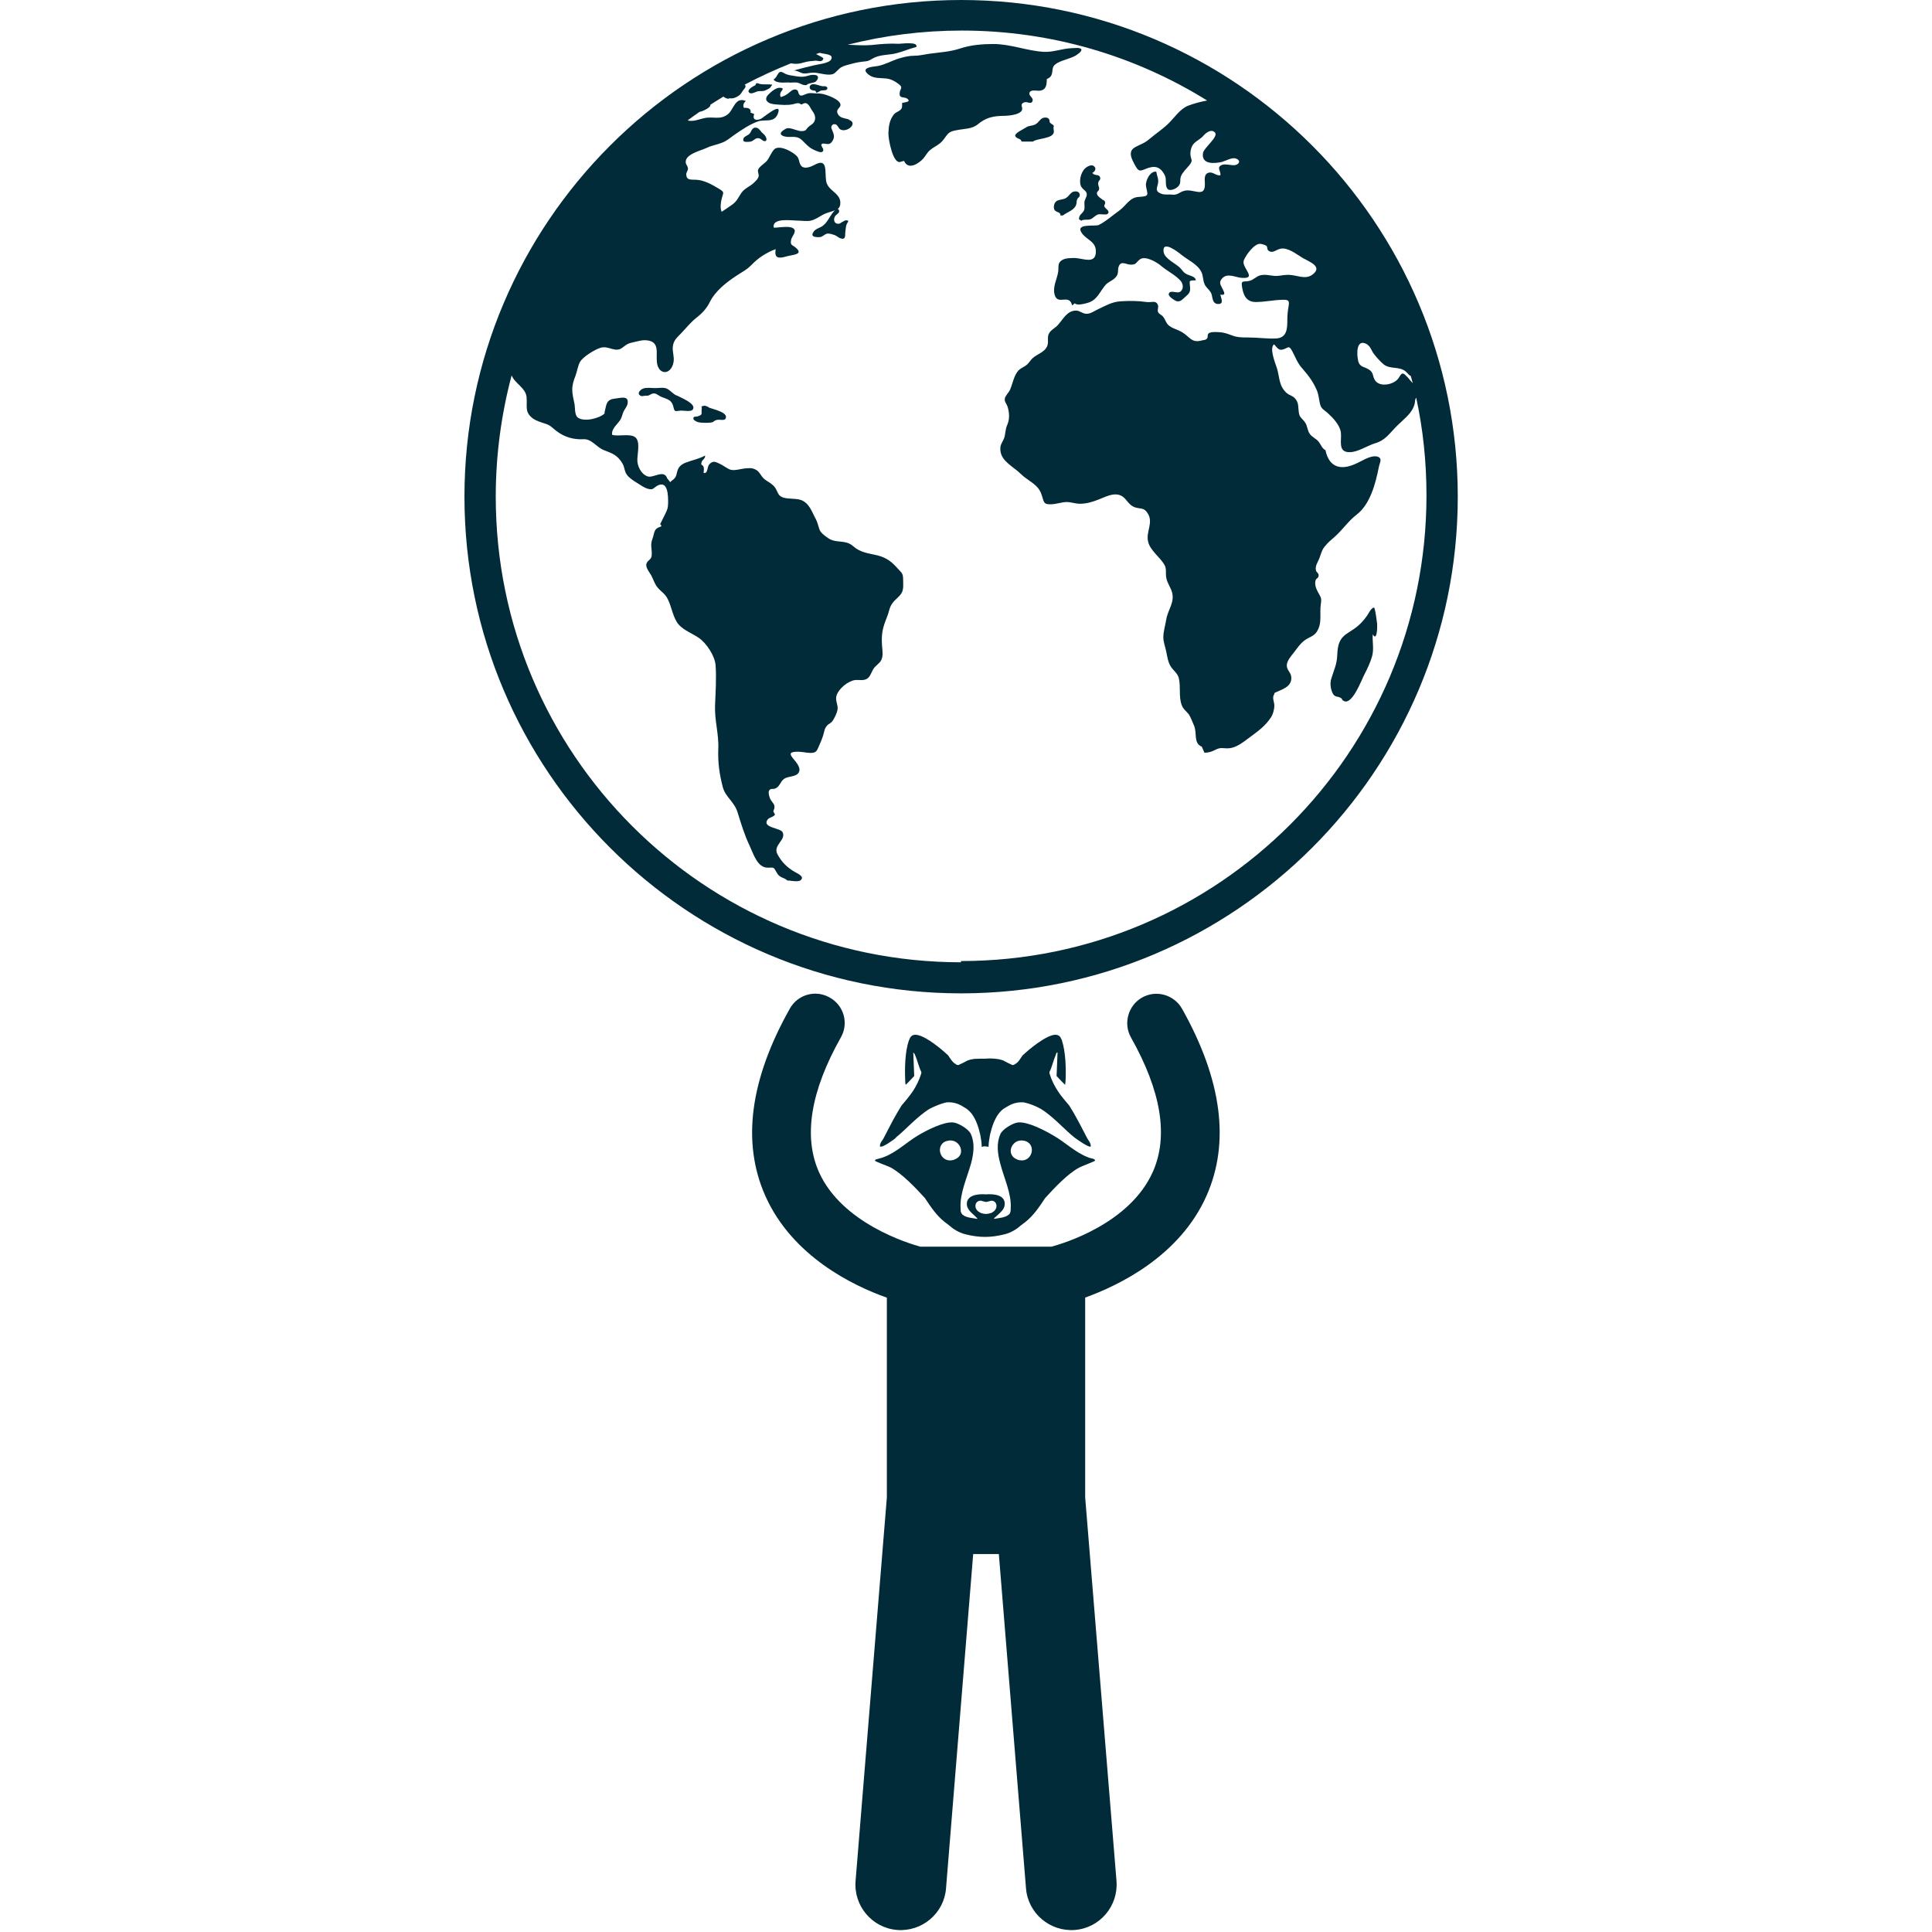 <svg width="50" height="50" viewBox="0 0 50 50" fill="none" xmlns="http://www.w3.org/2000/svg">
<path d="M22.952 33.581V38.751L22.142 48.681C22.091 49.327 22.572 49.896 23.218 49.947C23.863 49.997 24.433 49.516 24.483 48.871L25.186 40.219H25.85L26.553 48.871C26.604 49.516 27.173 49.997 27.819 49.947C28.464 49.896 28.945 49.327 28.895 48.681L28.084 38.751V33.581C28.945 33.27 30.527 32.517 31.224 30.948C31.837 29.568 31.622 27.942 30.591 26.106C30.382 25.739 29.92 25.613 29.559 25.815C29.198 26.018 29.065 26.486 29.268 26.847C30.053 28.239 30.243 29.404 29.838 30.321C29.243 31.669 27.515 32.182 27.211 32.264H23.819C23.521 32.182 21.787 31.663 21.192 30.328C20.787 29.41 20.977 28.239 21.762 26.847C21.971 26.48 21.838 26.018 21.471 25.815C21.104 25.606 20.642 25.739 20.439 26.106C19.408 27.942 19.192 29.568 19.806 30.948C20.503 32.517 22.085 33.277 22.945 33.581H22.952Z" fill="#012B38"/>
<path d="M28.34 30.005C28.309 29.992 28.252 29.98 28.207 29.967C28.189 29.967 28.17 29.954 28.151 29.948C27.822 29.821 27.562 29.556 27.258 29.385C27.043 29.258 26.6 29.024 26.347 29.049C26.214 29.062 25.948 29.22 25.891 29.347C25.784 29.587 25.815 29.847 25.885 30.106C25.986 30.499 26.182 30.897 26.157 31.271C26.157 31.309 26.157 31.347 26.144 31.378C26.144 31.385 26.138 31.397 26.132 31.404C26.132 31.416 26.119 31.423 26.106 31.435C26.094 31.442 26.081 31.454 26.068 31.461C25.98 31.517 25.828 31.524 25.739 31.543C25.739 31.543 25.733 31.543 25.727 31.543C25.727 31.517 25.739 31.517 25.746 31.511C25.803 31.461 25.878 31.397 25.936 31.328C25.967 31.29 25.992 31.245 25.999 31.195C26.037 30.935 25.746 30.891 25.512 30.91C25.277 30.891 24.992 30.942 25.024 31.195C25.03 31.239 25.056 31.283 25.081 31.321C25.138 31.391 25.22 31.454 25.271 31.511C25.284 31.524 25.296 31.524 25.29 31.543C25.29 31.543 25.284 31.543 25.277 31.543C25.189 31.524 25.037 31.517 24.948 31.461C24.936 31.454 24.923 31.442 24.91 31.435C24.904 31.429 24.898 31.416 24.885 31.404C24.885 31.397 24.872 31.385 24.872 31.378C24.86 31.347 24.86 31.302 24.86 31.271C24.834 30.891 25.024 30.492 25.132 30.106C25.201 29.84 25.233 29.587 25.125 29.347C25.069 29.22 24.803 29.062 24.67 29.049C24.423 29.024 23.98 29.252 23.758 29.385C23.461 29.562 23.195 29.828 22.866 29.948C22.847 29.954 22.828 29.961 22.809 29.967C22.765 29.98 22.714 29.992 22.676 30.005C22.663 30.005 22.645 30.018 22.645 30.037C22.645 30.062 22.993 30.182 23.05 30.214C23.341 30.372 23.683 30.726 23.936 31.005C24.087 31.233 24.233 31.454 24.448 31.625C24.48 31.65 24.518 31.676 24.549 31.701C24.67 31.809 24.809 31.897 24.98 31.942C25.157 31.986 25.322 32.011 25.486 32.011H25.499C25.663 32.011 25.828 31.986 26.005 31.942C26.176 31.897 26.315 31.809 26.436 31.701C26.467 31.676 26.505 31.65 26.537 31.625C26.752 31.454 26.898 31.233 27.049 31.005C27.302 30.726 27.644 30.366 27.935 30.214C27.992 30.182 28.334 30.056 28.34 30.037C28.34 30.018 28.328 30.011 28.309 30.005H28.34ZM24.701 30.011C24.36 30.131 24.201 29.701 24.436 29.556C24.467 29.537 24.512 29.524 24.556 29.518C24.746 29.492 24.879 29.651 24.872 29.796C24.872 29.885 24.815 29.967 24.695 30.011H24.701ZM25.632 31.397C25.632 31.397 25.632 31.397 25.625 31.397C25.594 31.41 25.562 31.416 25.524 31.416H25.505C25.474 31.416 25.436 31.41 25.404 31.397C25.404 31.397 25.404 31.397 25.398 31.397C25.372 31.385 25.347 31.372 25.328 31.359C25.189 31.264 25.233 31.062 25.391 31.075C25.404 31.075 25.416 31.081 25.429 31.087C25.454 31.093 25.492 31.1 25.518 31.106C25.543 31.106 25.581 31.093 25.606 31.087C25.619 31.087 25.632 31.081 25.644 31.075C25.803 31.062 25.841 31.264 25.708 31.359C25.682 31.372 25.663 31.391 25.638 31.397H25.632ZM26.334 30.011C26.214 29.967 26.163 29.885 26.157 29.796C26.151 29.651 26.284 29.492 26.474 29.518C26.524 29.524 26.562 29.537 26.594 29.556C26.828 29.701 26.67 30.131 26.328 30.011H26.334Z" fill="#012B38"/>
<path d="M23.18 29.442C23.433 29.245 23.73 28.897 24.059 28.695C24.198 28.625 24.35 28.562 24.489 28.53C24.629 28.518 24.768 28.543 24.913 28.632C24.933 28.644 24.945 28.651 24.964 28.663C25.034 28.701 25.091 28.758 25.141 28.815C25.262 28.973 25.325 29.176 25.369 29.366C25.388 29.467 25.407 29.575 25.407 29.682C25.413 29.682 25.42 29.682 25.426 29.676C25.451 29.669 25.471 29.663 25.496 29.669C25.496 29.669 25.54 29.669 25.565 29.676C25.572 29.676 25.578 29.676 25.584 29.682C25.584 29.575 25.603 29.473 25.622 29.366C25.667 29.176 25.73 28.973 25.85 28.815C25.901 28.752 25.958 28.695 26.027 28.663C26.04 28.651 26.059 28.644 26.078 28.632C26.224 28.543 26.363 28.518 26.502 28.53C26.648 28.562 26.793 28.619 26.932 28.695C27.262 28.897 27.559 29.245 27.812 29.442C27.863 29.48 28.186 29.714 28.23 29.669C28.23 29.619 28.211 29.568 28.179 29.524C28.16 29.499 28.148 29.473 28.135 29.454C28.021 29.233 27.907 29.011 27.787 28.802C27.749 28.739 27.711 28.676 27.673 28.613C27.572 28.492 27.47 28.378 27.382 28.245C27.287 28.1 27.211 27.948 27.16 27.777C27.16 27.771 27.16 27.765 27.16 27.758C27.16 27.758 27.16 27.752 27.16 27.745C27.23 27.6 27.262 27.442 27.325 27.296C27.331 27.277 27.337 27.233 27.369 27.239L27.357 27.543L27.344 27.847C27.382 27.885 27.42 27.929 27.458 27.967C27.458 27.967 27.464 27.973 27.47 27.98C27.502 28.011 27.534 28.043 27.565 28.075C27.572 28.03 27.578 27.967 27.578 27.942C27.591 27.651 27.578 27.214 27.483 26.929C27.483 26.916 27.47 26.898 27.464 26.885C27.42 26.771 27.325 26.765 27.217 26.796C27.008 26.86 26.679 27.113 26.464 27.315C26.439 27.353 26.407 27.398 26.382 27.435C26.35 27.48 26.312 27.518 26.262 27.543C26.249 27.556 26.236 27.562 26.217 27.562C26.211 27.562 26.205 27.562 26.198 27.562C26.116 27.524 26.034 27.486 25.958 27.442C25.901 27.423 25.85 27.41 25.787 27.404C25.692 27.391 25.597 27.391 25.502 27.398C25.407 27.398 25.312 27.398 25.217 27.404C25.16 27.41 25.103 27.423 25.047 27.442C24.971 27.486 24.888 27.524 24.806 27.562C24.8 27.562 24.793 27.562 24.787 27.562C24.768 27.562 24.755 27.562 24.743 27.543C24.692 27.518 24.654 27.48 24.622 27.435C24.591 27.398 24.566 27.353 24.54 27.315C24.325 27.113 24.002 26.86 23.787 26.796C23.679 26.765 23.584 26.771 23.54 26.885C23.54 26.898 23.527 26.916 23.521 26.929C23.42 27.22 23.414 27.651 23.426 27.942C23.426 27.967 23.426 28.03 23.439 28.075C23.471 28.043 23.502 28.018 23.534 27.98C23.534 27.98 23.54 27.973 23.547 27.967C23.584 27.929 23.622 27.885 23.66 27.847L23.648 27.543L23.635 27.239C23.635 27.239 23.673 27.271 23.679 27.296C23.743 27.442 23.774 27.6 23.844 27.745C23.844 27.745 23.844 27.752 23.844 27.758C23.844 27.765 23.844 27.771 23.844 27.777C23.793 27.942 23.717 28.1 23.622 28.245C23.534 28.372 23.433 28.492 23.331 28.613C23.293 28.676 23.255 28.739 23.217 28.802C23.091 29.018 22.983 29.239 22.869 29.454C22.857 29.48 22.838 29.505 22.825 29.524C22.793 29.568 22.768 29.613 22.774 29.669C22.825 29.72 23.142 29.486 23.192 29.442H23.18Z" fill="#012B38"/>
<path d="M24.873 0C17.785 0 12.02 5.766 12.02 12.854C12.02 19.942 17.785 25.708 24.873 25.708C31.962 25.708 37.727 19.942 37.727 12.854C37.727 5.766 31.968 0 24.873 0ZM35.385 8.917C35.474 8.974 35.493 9.075 35.55 9.151C35.62 9.246 35.721 9.354 35.809 9.43C35.987 9.569 36.227 9.468 36.392 9.626C36.449 9.683 36.468 9.708 36.512 9.734C36.531 9.797 36.544 9.86 36.563 9.917C36.499 9.854 36.449 9.778 36.392 9.727C36.284 9.613 36.265 9.677 36.196 9.784C36.088 9.949 35.727 10.031 35.594 9.854C35.506 9.74 35.569 9.639 35.404 9.55C35.291 9.487 35.189 9.493 35.151 9.348C35.107 9.164 35.094 8.734 35.392 8.917H35.385ZM24.873 24.904C18.222 24.904 12.83 19.512 12.83 12.854C12.83 11.772 12.975 10.715 13.241 9.715C13.33 9.93 13.602 10.037 13.627 10.272C13.652 10.512 13.564 10.664 13.798 10.835C13.893 10.898 14.007 10.93 14.121 10.968C14.26 11.012 14.292 11.075 14.405 11.158C14.614 11.316 14.848 11.379 15.095 11.367C15.317 11.354 15.424 11.569 15.633 11.651C15.848 11.734 15.981 11.778 16.108 11.993C16.171 12.094 16.152 12.189 16.222 12.284C16.285 12.373 16.399 12.442 16.488 12.499C16.57 12.55 16.677 12.626 16.773 12.651C16.905 12.689 16.912 12.626 17.013 12.569C17.291 12.423 17.291 12.835 17.291 13.006C17.291 13.145 17.266 13.202 17.209 13.316L17.083 13.569C17.083 13.569 17.127 13.582 17.108 13.626C16.912 13.683 16.95 13.765 16.886 13.942C16.823 14.113 16.874 14.183 16.867 14.354C16.867 14.493 16.76 14.487 16.728 14.594C16.703 14.683 16.81 14.816 16.855 14.892C16.905 14.987 16.95 15.132 17.026 15.214C17.127 15.328 17.215 15.366 17.285 15.512C17.386 15.714 17.418 15.999 17.57 16.17C17.703 16.316 17.924 16.398 18.082 16.506C18.285 16.645 18.5 16.974 18.519 17.214C18.544 17.562 18.519 17.892 18.506 18.246C18.488 18.645 18.608 18.993 18.589 19.391C18.576 19.739 18.62 20.037 18.703 20.36C18.772 20.632 19 20.739 19.089 21.024C19.177 21.309 19.266 21.607 19.399 21.885C19.5 22.1 19.601 22.461 19.874 22.455C20.044 22.455 20.013 22.429 20.108 22.594C20.184 22.727 20.285 22.701 20.373 22.784H20.348C20.437 22.784 20.646 22.834 20.715 22.784C20.835 22.689 20.652 22.613 20.576 22.569C20.373 22.455 20.228 22.309 20.12 22.107C19.994 21.872 20.355 21.739 20.253 21.537C20.196 21.423 19.709 21.423 19.867 21.208C19.912 21.151 20.013 21.151 20.057 21.081L20.013 20.999C20.089 20.815 20.013 20.822 19.93 20.67C19.912 20.625 19.88 20.524 19.899 20.474C19.937 20.385 20 20.436 20.07 20.404C20.184 20.353 20.19 20.233 20.291 20.157C20.399 20.081 20.601 20.113 20.671 19.993C20.804 19.759 20.203 19.474 20.601 19.455C20.728 19.448 20.848 19.48 20.968 19.486C21.127 19.486 21.139 19.436 21.196 19.303C21.247 19.189 21.291 19.088 21.323 18.961C21.342 18.879 21.348 18.847 21.405 18.777C21.443 18.733 21.494 18.721 21.532 18.676C21.589 18.607 21.665 18.448 21.677 18.354C21.69 18.24 21.614 18.132 21.646 18.012C21.696 17.828 21.943 17.626 22.127 17.6C22.241 17.588 22.373 17.632 22.468 17.543C22.544 17.474 22.563 17.347 22.639 17.265C22.734 17.164 22.81 17.138 22.835 16.993C22.854 16.873 22.823 16.746 22.823 16.626C22.81 16.354 22.867 16.189 22.962 15.949C23.013 15.828 23.013 15.721 23.095 15.613C23.158 15.518 23.266 15.455 23.329 15.354C23.392 15.252 23.373 15.12 23.373 14.999C23.373 14.835 23.335 14.828 23.234 14.714C23.076 14.537 22.949 14.436 22.709 14.373C22.468 14.316 22.266 14.303 22.076 14.132C21.88 13.961 21.658 14.063 21.456 13.942C21.386 13.898 21.247 13.797 21.215 13.721C21.177 13.626 21.165 13.531 21.114 13.436C21.013 13.252 20.95 13.025 20.734 12.942C20.551 12.873 20.247 12.955 20.146 12.784C20.089 12.683 20.082 12.62 19.988 12.544C19.918 12.48 19.823 12.442 19.76 12.379C19.684 12.303 19.658 12.208 19.564 12.158C19.468 12.101 19.361 12.113 19.253 12.126C19.152 12.139 19.019 12.183 18.912 12.158C18.823 12.132 18.728 12.05 18.646 12.012C18.526 11.955 18.456 11.911 18.361 12.012C18.291 12.082 18.329 12.265 18.209 12.24C18.215 12.164 18.241 12.063 18.152 12.025C18.133 11.898 18.26 11.892 18.247 11.79C18.089 11.879 17.899 11.911 17.728 11.98C17.627 12.025 17.564 12.082 17.532 12.183C17.507 12.259 17.513 12.309 17.462 12.373C17.431 12.417 17.374 12.436 17.348 12.48L17.266 12.379C17.19 12.139 16.905 12.379 16.76 12.329C16.589 12.271 16.488 12.056 16.494 11.886C16.5 11.721 16.576 11.405 16.431 11.31C16.291 11.215 16.007 11.303 15.842 11.253C15.817 11.094 15.988 10.974 16.057 10.86C16.095 10.797 16.108 10.715 16.14 10.645C16.165 10.594 16.235 10.506 16.241 10.449C16.285 10.221 16.051 10.303 15.912 10.316C15.684 10.341 15.697 10.468 15.646 10.67V10.702C15.513 10.829 15.108 10.93 14.95 10.803C14.867 10.734 14.886 10.544 14.867 10.449C14.842 10.322 14.81 10.208 14.81 10.082C14.81 9.955 14.848 9.841 14.893 9.727C14.931 9.626 14.956 9.468 15.007 9.373C15.076 9.24 15.393 9.044 15.545 9C15.76 8.936 15.924 9.145 16.114 8.993C16.228 8.905 16.253 8.886 16.405 8.854C16.526 8.829 16.627 8.791 16.76 8.81C17.076 8.854 16.975 9.139 17 9.373C17.038 9.715 17.367 9.715 17.431 9.373C17.456 9.234 17.399 9.113 17.412 8.974C17.431 8.803 17.519 8.74 17.633 8.62C17.772 8.474 17.867 8.348 18.026 8.221C18.165 8.114 18.291 7.981 18.367 7.822C18.513 7.531 18.785 7.316 19.064 7.133C19.196 7.044 19.317 6.987 19.431 6.873C19.532 6.772 19.62 6.69 19.741 6.614C19.855 6.544 19.956 6.487 20.076 6.449C20.032 6.683 20.146 6.696 20.342 6.639C20.506 6.588 20.817 6.595 20.589 6.405C20.506 6.335 20.443 6.354 20.475 6.202C20.488 6.133 20.595 6.019 20.563 5.949C20.506 5.816 20.146 5.898 20.026 5.892C19.968 5.626 20.494 5.709 20.633 5.709C20.753 5.709 20.873 5.734 20.987 5.709C21.101 5.683 21.203 5.607 21.31 5.55C21.405 5.5 21.519 5.481 21.608 5.443C21.595 5.455 21.589 5.468 21.576 5.474C21.462 5.607 21.405 5.791 21.247 5.873C21.177 5.911 21.114 5.924 21.063 5.987C21.019 6.05 21 6.101 21.076 6.126C21.12 6.139 21.215 6.145 21.26 6.126C21.317 6.101 21.355 6.05 21.424 6.044C21.475 6.044 21.544 6.063 21.595 6.082C21.652 6.101 21.69 6.145 21.741 6.164C21.911 6.228 21.861 6.069 21.88 5.974C21.886 5.924 21.892 5.854 21.911 5.804C21.93 5.753 22 5.702 21.899 5.702C21.855 5.702 21.829 5.734 21.791 5.747L21.734 5.785C21.589 5.822 21.544 5.671 21.627 5.576C21.658 5.544 21.734 5.506 21.715 5.449C21.709 5.417 21.69 5.411 21.677 5.411C21.728 5.373 21.753 5.316 21.747 5.221C21.722 4.981 21.418 4.93 21.38 4.683C21.342 4.436 21.43 4.069 21.07 4.272C20.987 4.316 20.829 4.38 20.747 4.304C20.671 4.234 20.696 4.114 20.62 4.038C20.513 3.93 20.222 3.766 20.07 3.842C19.994 3.873 19.912 4.082 19.855 4.152C19.798 4.228 19.646 4.31 19.62 4.392C19.601 4.449 19.646 4.506 19.633 4.563C19.62 4.633 19.557 4.683 19.506 4.734C19.405 4.829 19.272 4.873 19.19 4.987C19.102 5.114 19.082 5.196 18.956 5.291C18.867 5.354 18.766 5.424 18.677 5.481C18.633 5.392 18.652 5.24 18.677 5.145C18.715 4.981 18.766 4.981 18.608 4.886C18.431 4.778 18.215 4.658 18.013 4.652C17.886 4.645 17.772 4.671 17.76 4.525C17.753 4.462 17.804 4.424 17.804 4.367C17.804 4.297 17.753 4.266 17.747 4.209C17.722 3.993 18.12 3.905 18.285 3.829C18.412 3.766 18.551 3.747 18.677 3.696C18.804 3.652 18.893 3.569 19 3.494C19.19 3.361 19.399 3.221 19.608 3.145C19.791 3.076 20.038 3.196 20.133 2.937C20.253 2.614 19.766 3.038 19.69 3.076C19.576 3.126 19.462 3.107 19.519 2.949C19.488 2.949 19.462 2.918 19.424 2.918C19.45 2.804 19.348 2.785 19.253 2.791C19.215 2.721 19.253 2.652 19.304 2.614C19.013 2.494 18.994 2.848 18.823 2.968C18.62 3.114 18.437 3 18.203 3.063C18.089 3.088 17.975 3.139 17.848 3.126C17.829 3.126 17.817 3.12 17.798 3.114C17.899 3.038 18 2.968 18.108 2.892H18.12C18.196 2.873 18.304 2.823 18.361 2.766C18.38 2.747 18.386 2.728 18.386 2.709C18.494 2.639 18.608 2.569 18.722 2.5C18.766 2.538 18.817 2.557 18.874 2.557L18.861 2.538C18.962 2.569 19.082 2.513 19.152 2.449C19.19 2.411 19.203 2.373 19.234 2.335C19.253 2.304 19.31 2.259 19.291 2.215C19.291 2.202 19.279 2.196 19.272 2.19C19.658 1.987 20.057 1.804 20.468 1.639C20.544 1.652 20.639 1.658 20.715 1.639C20.804 1.62 20.886 1.589 20.981 1.582C21.025 1.582 21.07 1.57 21.114 1.57C21.152 1.57 21.203 1.589 21.241 1.582C21.26 1.582 21.279 1.563 21.291 1.557L21.31 1.506C21.253 1.462 21.184 1.437 21.12 1.399C21.152 1.386 21.184 1.38 21.215 1.367C21.329 1.405 21.595 1.392 21.506 1.544C21.449 1.639 21.171 1.664 21.07 1.69C20.912 1.728 20.772 1.759 20.614 1.804L20.532 1.835C20.601 1.804 20.709 1.886 20.785 1.899C20.873 1.911 20.956 1.88 21.038 1.88C21.19 1.873 21.424 1.975 21.57 1.911C21.627 1.886 21.703 1.778 21.772 1.74C21.855 1.696 21.943 1.677 22.038 1.652C22.152 1.62 22.259 1.601 22.386 1.589C22.5 1.582 22.538 1.532 22.639 1.487C22.81 1.411 23.013 1.424 23.19 1.38C23.373 1.335 23.538 1.259 23.715 1.215C23.772 1.07 23.335 1.133 23.259 1.133C23.019 1.12 22.797 1.139 22.557 1.165C22.355 1.183 22.146 1.165 21.937 1.158C22.88 0.918 23.873 0.791 24.892 0.791C27.221 0.791 29.398 1.456 31.24 2.601C31.076 2.633 30.898 2.677 30.753 2.734C30.55 2.81 30.398 3.038 30.253 3.183C30.101 3.335 29.924 3.449 29.759 3.588C29.652 3.683 29.582 3.709 29.449 3.772C29.348 3.823 29.265 3.861 29.265 3.987C29.265 4.082 29.341 4.215 29.386 4.297C29.468 4.443 29.506 4.43 29.645 4.373C29.873 4.278 30.031 4.297 30.151 4.55C30.196 4.645 30.139 4.829 30.227 4.898C30.291 4.949 30.436 4.886 30.493 4.823C30.576 4.734 30.525 4.664 30.563 4.563C30.601 4.462 30.715 4.354 30.784 4.272C30.879 4.139 30.829 4.158 30.81 4.019C30.797 3.924 30.829 3.791 30.892 3.721C30.968 3.639 31.057 3.607 31.133 3.525C31.183 3.462 31.341 3.316 31.443 3.43C31.544 3.538 31.151 3.829 31.133 3.962C31.088 4.266 31.436 4.234 31.626 4.19C31.721 4.164 31.879 4.069 31.981 4.101C32.114 4.145 32.082 4.247 31.968 4.272C31.873 4.291 31.715 4.228 31.613 4.272C31.474 4.342 31.607 4.424 31.582 4.538C31.468 4.55 31.392 4.443 31.284 4.468C31.145 4.506 31.183 4.658 31.183 4.766C31.183 5.133 30.898 4.88 30.658 4.936C30.519 4.968 30.487 5.05 30.348 5.038C30.253 5.025 30.139 5.05 30.05 5.012C29.886 4.949 29.943 4.873 29.968 4.753C29.993 4.633 29.943 4.563 29.924 4.443C29.765 4.418 29.639 4.683 29.658 4.81C29.689 5.025 29.772 5.082 29.487 5.095C29.234 5.101 29.158 5.31 28.968 5.449C28.797 5.569 28.626 5.728 28.436 5.822C28.341 5.867 27.797 5.766 28.006 6.044C28.139 6.221 28.38 6.253 28.36 6.538C28.341 6.835 28.038 6.69 27.823 6.677C27.715 6.677 27.569 6.677 27.481 6.734C27.36 6.816 27.405 6.905 27.386 7.031C27.354 7.24 27.234 7.424 27.297 7.639C27.386 7.911 27.671 7.588 27.747 7.905L27.816 7.848C27.867 7.917 28.076 7.86 28.158 7.835C28.392 7.765 28.455 7.563 28.601 7.386C28.677 7.291 28.785 7.272 28.867 7.183C28.974 7.076 28.905 6.987 28.962 6.873C29.025 6.753 29.139 6.841 29.247 6.848C29.417 6.86 29.398 6.784 29.506 6.709C29.645 6.614 29.943 6.784 30.063 6.892C30.215 7.019 30.436 7.126 30.563 7.278C30.62 7.354 30.639 7.481 30.544 7.55C30.468 7.607 30.278 7.487 30.247 7.607C30.227 7.67 30.411 7.784 30.455 7.797C30.563 7.816 30.613 7.734 30.696 7.664C30.791 7.582 30.81 7.538 30.797 7.411C30.784 7.246 30.765 7.265 30.949 7.253C30.936 7.152 30.797 7.139 30.721 7.101C30.62 7.05 30.607 7 30.538 6.93C30.424 6.816 30.139 6.696 30.114 6.519C30.069 6.196 30.493 6.525 30.576 6.595C30.74 6.728 30.987 6.835 31.088 7.031C31.145 7.139 31.126 7.265 31.183 7.373C31.227 7.455 31.31 7.506 31.348 7.595C31.386 7.689 31.367 7.854 31.512 7.867C31.689 7.879 31.601 7.721 31.582 7.626C31.74 7.652 31.677 7.557 31.645 7.487C31.601 7.386 31.531 7.322 31.62 7.215C31.753 7.05 31.968 7.177 32.126 7.19C32.563 7.227 32.12 6.924 32.189 6.74C32.246 6.595 32.462 6.303 32.613 6.31C32.645 6.31 32.746 6.341 32.772 6.36C32.81 6.392 32.784 6.449 32.822 6.481C32.93 6.576 33.019 6.462 33.139 6.436C33.335 6.398 33.556 6.582 33.715 6.677C33.892 6.778 34.234 6.898 33.974 7.101C33.772 7.259 33.556 7.101 33.31 7.114C33.196 7.114 33.088 7.152 32.968 7.139C32.848 7.126 32.734 7.095 32.613 7.126C32.512 7.152 32.443 7.24 32.348 7.265C32.208 7.31 32.12 7.234 32.139 7.392C32.17 7.62 32.24 7.816 32.499 7.816C32.727 7.816 32.949 7.765 33.177 7.759C33.354 7.753 33.373 7.778 33.348 7.93C33.329 8.038 33.316 8.151 33.316 8.265C33.316 8.487 33.316 8.74 33.031 8.759C32.803 8.772 32.55 8.734 32.31 8.734C32.189 8.734 32.075 8.734 31.968 8.708C31.86 8.677 31.759 8.626 31.645 8.607C31.569 8.595 31.354 8.576 31.291 8.62C31.227 8.664 31.278 8.715 31.234 8.765C31.189 8.81 31.164 8.791 31.107 8.81C30.829 8.886 30.797 8.715 30.588 8.595C30.481 8.531 30.36 8.506 30.265 8.436C30.171 8.367 30.171 8.284 30.101 8.196C30.063 8.145 29.993 8.133 29.968 8.069C29.949 8.025 29.987 7.949 29.968 7.898C29.917 7.759 29.803 7.835 29.671 7.816C29.449 7.784 29.24 7.784 29.006 7.797C28.778 7.81 28.614 7.911 28.411 8.006C28.316 8.05 28.221 8.126 28.114 8.12C28.012 8.12 27.949 8.038 27.848 8.038C27.614 8.038 27.512 8.265 27.373 8.417C27.316 8.481 27.202 8.538 27.158 8.613C27.088 8.715 27.145 8.829 27.107 8.943C27.031 9.145 26.791 9.164 26.677 9.322L26.62 9.392C26.532 9.506 26.399 9.512 26.323 9.632C26.228 9.765 26.202 9.955 26.133 10.101C26.101 10.158 26.012 10.259 26.006 10.31C25.987 10.392 26.05 10.449 26.076 10.525C26.126 10.689 26.133 10.854 26.063 11.006C26.012 11.126 26.025 11.246 25.981 11.354C25.924 11.48 25.873 11.518 25.892 11.677C25.93 11.949 26.234 12.082 26.411 12.259C26.601 12.449 26.861 12.525 26.949 12.784C27.025 12.987 26.987 13.063 27.215 13.05C27.348 13.044 27.481 12.993 27.607 12.993C27.728 12.993 27.823 13.037 27.949 13.037C28.12 13.037 28.285 12.987 28.443 12.923C28.671 12.829 28.93 12.696 29.12 12.911C29.227 13.031 29.272 13.113 29.43 13.145C29.569 13.17 29.62 13.158 29.702 13.284C29.86 13.531 29.645 13.765 29.715 14.025C29.765 14.24 30.019 14.423 30.126 14.601C30.202 14.721 30.158 14.822 30.183 14.955C30.209 15.088 30.291 15.195 30.329 15.316C30.411 15.588 30.221 15.784 30.183 16.031C30.158 16.183 30.107 16.341 30.107 16.493C30.107 16.619 30.158 16.74 30.183 16.866C30.209 16.993 30.227 17.132 30.297 17.246C30.36 17.347 30.474 17.423 30.506 17.543C30.563 17.771 30.5 18.024 30.582 18.246C30.62 18.354 30.702 18.404 30.765 18.486C30.822 18.569 30.854 18.676 30.898 18.771C30.987 18.955 30.879 19.239 31.101 19.322L31.171 19.48C31.291 19.48 31.373 19.448 31.468 19.398C31.601 19.334 31.645 19.372 31.791 19.366C32.019 19.354 32.208 19.176 32.386 19.05C32.582 18.904 32.746 18.784 32.886 18.575C32.943 18.493 32.98 18.36 32.98 18.259C32.98 18.157 32.911 18.056 32.98 17.961C32.98 17.955 32.98 17.942 32.98 17.936C33.145 17.847 33.449 17.79 33.417 17.512C33.404 17.392 33.291 17.335 33.303 17.202C33.316 17.088 33.417 16.974 33.487 16.885C33.575 16.771 33.658 16.645 33.778 16.562C33.886 16.486 33.999 16.468 34.075 16.354C34.227 16.126 34.145 15.885 34.183 15.632C34.208 15.455 34.183 15.468 34.101 15.309C34.05 15.214 34.018 15.107 34.05 15.012C34.069 14.955 34.126 14.974 34.126 14.885C34.126 14.828 34.063 14.809 34.056 14.759C34.031 14.639 34.107 14.55 34.145 14.449C34.189 14.335 34.202 14.246 34.278 14.151C34.354 14.05 34.455 13.968 34.55 13.885C34.753 13.702 34.898 13.48 35.113 13.316C35.461 13.05 35.601 12.506 35.683 12.094C35.702 11.98 35.784 11.873 35.664 11.822C35.569 11.784 35.43 11.835 35.347 11.873C35.151 11.968 34.942 12.101 34.715 12.088C34.468 12.075 34.347 11.873 34.303 11.651C34.208 11.601 34.189 11.506 34.12 11.424C34.056 11.348 33.949 11.31 33.892 11.221C33.835 11.139 33.835 11.018 33.778 10.936C33.696 10.816 33.632 10.816 33.613 10.67C33.594 10.55 33.613 10.449 33.544 10.348C33.474 10.24 33.379 10.24 33.297 10.17C33.088 9.981 33.12 9.753 33.044 9.519C33.006 9.405 32.841 9 32.974 8.911C33.069 9.019 33.101 9.082 33.221 9.038C33.354 8.993 33.354 8.93 33.443 9.088C33.537 9.265 33.575 9.398 33.721 9.556C33.867 9.721 33.999 9.905 34.082 10.107C34.132 10.227 34.132 10.341 34.164 10.461C34.196 10.582 34.259 10.601 34.354 10.683C34.499 10.816 34.677 10.999 34.702 11.196C34.727 11.398 34.613 11.708 34.93 11.702C35.139 11.702 35.379 11.537 35.582 11.474C35.866 11.392 35.961 11.208 36.17 11.006C36.354 10.822 36.55 10.696 36.613 10.443C36.626 10.379 36.613 10.348 36.651 10.291C36.828 11.107 36.917 11.955 36.917 12.822C36.917 19.474 31.525 24.872 24.867 24.872L24.873 24.904Z" fill="#012B38"/>
<path d="M35.57 15.721C35.475 15.727 35.418 15.892 35.355 15.967C35.222 16.151 35.089 16.252 34.905 16.366C34.665 16.512 34.621 16.67 34.608 16.948C34.602 17.189 34.519 17.347 34.456 17.556C34.418 17.67 34.431 17.797 34.475 17.91C34.545 18.088 34.64 17.986 34.734 18.094V18.107C34.962 18.354 35.241 17.581 35.31 17.455C35.386 17.309 35.462 17.151 35.507 16.993C35.564 16.797 35.513 16.613 35.526 16.417C35.64 16.613 35.646 16.227 35.64 16.145C35.621 16.031 35.608 15.841 35.564 15.721H35.57Z" fill="#012B38"/>
<path d="M27.761 4.968C27.698 5 27.66 5.076 27.602 5.114C27.52 5.177 27.413 5.152 27.337 5.209C27.286 5.247 27.255 5.348 27.286 5.424C27.324 5.5 27.444 5.481 27.444 5.563V5.576H27.508C27.615 5.487 27.818 5.443 27.856 5.278C27.868 5.234 27.856 5.196 27.881 5.152C27.9 5.107 27.938 5.114 27.944 5.057C27.951 4.949 27.837 4.936 27.761 4.968Z" fill="#012B38"/>
<path d="M27.271 3.272C27.29 3.228 27.163 3.202 27.163 3.145C27.169 3.038 27.056 3.025 26.98 3.057C26.916 3.088 26.878 3.164 26.821 3.202C26.739 3.266 26.631 3.24 26.556 3.297C26.505 3.335 26.239 3.449 26.277 3.525C26.315 3.601 26.435 3.582 26.435 3.664H26.669H26.733C26.84 3.576 27.233 3.595 27.271 3.43C27.283 3.386 27.252 3.316 27.271 3.272Z" fill="#012B38"/>
<path d="M27.991 4.841C28.029 4.911 28.105 4.93 28.124 5.006C28.137 5.082 28.08 5.145 28.067 5.215C28.055 5.291 28.086 5.392 28.049 5.455C27.991 5.55 27.934 5.544 27.922 5.671L27.985 5.715C28.017 5.671 28.15 5.696 28.213 5.677C28.289 5.652 28.34 5.576 28.416 5.55C28.473 5.531 28.624 5.569 28.662 5.538C28.751 5.462 28.593 5.398 28.58 5.341C28.567 5.303 28.618 5.272 28.599 5.228C28.58 5.171 28.567 5.196 28.529 5.164C28.491 5.133 28.403 5.082 28.39 5.019C28.378 4.949 28.434 4.955 28.441 4.905C28.453 4.848 28.441 4.86 28.428 4.803C28.416 4.747 28.416 4.759 28.428 4.709C28.441 4.664 28.485 4.658 28.473 4.601C28.453 4.493 28.321 4.563 28.27 4.474C28.333 4.443 28.39 4.36 28.308 4.297C28.245 4.247 28.131 4.31 28.08 4.36C27.966 4.468 27.909 4.715 27.991 4.848V4.841Z" fill="#012B38"/>
<path d="M26.448 2.848C26.479 2.772 26.384 2.702 26.498 2.652C26.58 2.614 26.682 2.715 26.72 2.62C26.758 2.525 26.612 2.487 26.644 2.399C26.675 2.31 26.827 2.354 26.903 2.348C27.08 2.329 27.087 2.196 27.093 2.044C27.188 2.006 27.22 1.956 27.232 1.861C27.245 1.74 27.251 1.696 27.372 1.626C27.523 1.544 27.701 1.519 27.84 1.437C27.878 1.411 28.004 1.335 27.985 1.278C27.966 1.221 27.796 1.247 27.739 1.247C27.498 1.253 27.264 1.354 27.017 1.342C26.574 1.316 26.156 1.139 25.707 1.139C25.422 1.139 25.125 1.164 24.853 1.253C24.587 1.342 24.321 1.354 24.043 1.392C23.91 1.411 23.796 1.443 23.657 1.443C23.517 1.443 23.397 1.475 23.264 1.513C23.081 1.57 22.897 1.677 22.713 1.709C22.581 1.728 22.239 1.747 22.486 1.937C22.619 2.038 22.783 2.013 22.941 2.032C23.049 2.044 23.163 2.101 23.252 2.171C23.391 2.272 23.289 2.291 23.283 2.411C23.27 2.557 23.403 2.5 23.473 2.55C23.599 2.639 23.416 2.645 23.346 2.664C23.346 2.753 23.359 2.804 23.289 2.854C23.226 2.905 23.169 2.905 23.119 2.981C23.017 3.12 22.998 3.278 22.992 3.449C22.986 3.588 23.112 4.291 23.321 4.183L23.397 4.164C23.505 4.417 23.783 4.228 23.897 4.101C23.96 4.025 23.998 3.943 24.074 3.88C24.15 3.816 24.251 3.772 24.334 3.702C24.416 3.633 24.454 3.557 24.517 3.481C24.587 3.399 24.669 3.386 24.77 3.367C24.96 3.329 25.156 3.342 25.308 3.215C25.492 3.063 25.656 3.012 25.897 3C26.023 3 26.39 2.994 26.454 2.842L26.448 2.848Z" fill="#012B38"/>
<path d="M21.977 3.095C21.876 3.057 21.743 3.063 21.686 2.955C21.642 2.867 21.673 2.842 21.73 2.772C21.844 2.626 21.483 2.487 21.376 2.455C21.306 2.43 21.23 2.418 21.148 2.418C21.047 2.418 20.965 2.392 20.87 2.43C20.813 2.449 20.724 2.506 20.686 2.449C20.648 2.399 20.673 2.335 20.591 2.316C20.509 2.304 20.452 2.38 20.389 2.424C20.332 2.468 20.275 2.493 20.205 2.512C20.18 2.462 20.186 2.405 20.224 2.361C20.262 2.31 20.281 2.278 20.192 2.272C20.091 2.259 19.958 2.373 19.889 2.443C19.844 2.487 19.8 2.563 19.851 2.62C19.901 2.683 20.003 2.696 20.078 2.702C20.23 2.715 20.382 2.728 20.528 2.696C20.578 2.683 20.642 2.658 20.692 2.677C20.711 2.677 20.711 2.702 20.737 2.702C20.768 2.702 20.775 2.683 20.8 2.677C20.92 2.633 20.965 2.791 21.021 2.867C21.11 2.981 21.135 3.12 21.015 3.215C20.965 3.253 20.92 3.278 20.882 3.329C20.844 3.386 20.819 3.392 20.749 3.392C20.737 3.392 20.724 3.392 20.705 3.392L20.591 3.361C20.541 3.342 20.471 3.323 20.414 3.316C20.344 3.316 20.319 3.342 20.262 3.38C20.116 3.487 20.287 3.544 20.408 3.544C20.553 3.544 20.654 3.525 20.762 3.633C20.857 3.728 20.939 3.823 21.066 3.879C21.11 3.898 21.237 3.962 21.281 3.93C21.351 3.879 21.262 3.804 21.256 3.759C21.256 3.702 21.319 3.715 21.363 3.721C21.439 3.734 21.483 3.734 21.534 3.664C21.623 3.538 21.572 3.462 21.521 3.329C21.496 3.272 21.541 3.202 21.61 3.215C21.68 3.221 21.692 3.323 21.756 3.354C21.92 3.436 22.218 3.19 21.971 3.101L21.977 3.095Z" fill="#012B38"/>
<path d="M21.013 2.183C20.968 2.196 20.937 2.247 20.962 2.291C20.981 2.335 21.057 2.348 21.101 2.348L21.127 2.399C21.171 2.399 21.215 2.348 21.26 2.342C21.298 2.335 21.348 2.342 21.38 2.329C21.418 2.31 21.43 2.266 21.38 2.24C21.348 2.221 21.298 2.24 21.266 2.228C21.19 2.215 21.095 2.164 21.019 2.183H21.013Z" fill="#012B38"/>
<path d="M19.968 2.221L19.986 2.19C19.885 2.177 19.784 2.19 19.689 2.177C19.67 2.177 19.594 2.145 19.581 2.152C19.562 2.158 19.562 2.19 19.55 2.202C19.531 2.221 19.512 2.221 19.493 2.234C19.448 2.259 19.322 2.342 19.392 2.399C19.448 2.449 19.556 2.373 19.619 2.361C19.702 2.348 19.74 2.373 19.816 2.335C19.866 2.31 19.942 2.285 19.961 2.221H19.968Z" fill="#012B38"/>
<path d="M20.425 2.139C20.494 2.139 20.576 2.127 20.64 2.139C20.703 2.152 20.766 2.203 20.83 2.203H20.874C20.899 2.152 21.051 2.152 21.108 2.114C21.14 2.089 21.184 2.025 21.165 1.981C21.146 1.937 21.07 1.937 21.032 1.937C20.975 1.937 20.918 1.962 20.855 1.975C20.773 1.994 20.697 1.987 20.614 1.975C20.513 1.956 20.38 1.949 20.292 1.892C20.235 1.861 20.184 1.835 20.14 1.905C20.096 1.968 20.089 2.013 20.02 2.057C20.089 2.165 20.304 2.133 20.425 2.133V2.139Z" fill="#012B38"/>
<path d="M19.672 3.38C19.628 3.297 19.514 3.266 19.457 3.361C19.425 3.411 19.425 3.443 19.375 3.481C19.331 3.512 19.236 3.544 19.236 3.607C19.223 3.683 19.311 3.671 19.369 3.671C19.444 3.671 19.482 3.645 19.539 3.601C19.584 3.569 19.622 3.569 19.672 3.588C19.71 3.607 19.767 3.677 19.818 3.645C19.862 3.62 19.818 3.525 19.786 3.493C19.742 3.443 19.704 3.43 19.672 3.367V3.38Z" fill="#012B38"/>
<path d="M17.504 10.234C17.415 10.19 17.346 10.101 17.257 10.057C17.169 10.019 17.061 10.044 16.96 10.044C16.865 10.044 16.751 10.025 16.662 10.05C16.567 10.076 16.453 10.202 16.605 10.253L16.713 10.24C16.808 10.259 16.846 10.171 16.941 10.183C16.985 10.183 17.067 10.253 17.118 10.272C17.282 10.335 17.39 10.354 17.428 10.531C17.46 10.683 17.485 10.633 17.631 10.626C17.7 10.626 17.871 10.658 17.922 10.607C18.055 10.455 17.599 10.284 17.517 10.234H17.504Z" fill="#012B38"/>
<path d="M18.338 10.537C18.294 10.518 18.25 10.487 18.199 10.506C18.117 10.531 18.167 10.506 18.161 10.569C18.142 10.715 18.205 10.727 18.047 10.778C18.003 10.791 17.939 10.765 17.946 10.835C17.946 10.879 18.028 10.911 18.06 10.924C18.148 10.949 18.395 10.949 18.446 10.924C18.49 10.898 18.496 10.879 18.553 10.867C18.636 10.848 18.781 10.911 18.788 10.797C18.8 10.658 18.439 10.588 18.338 10.544V10.537Z" fill="#012B38"/>
</svg>
